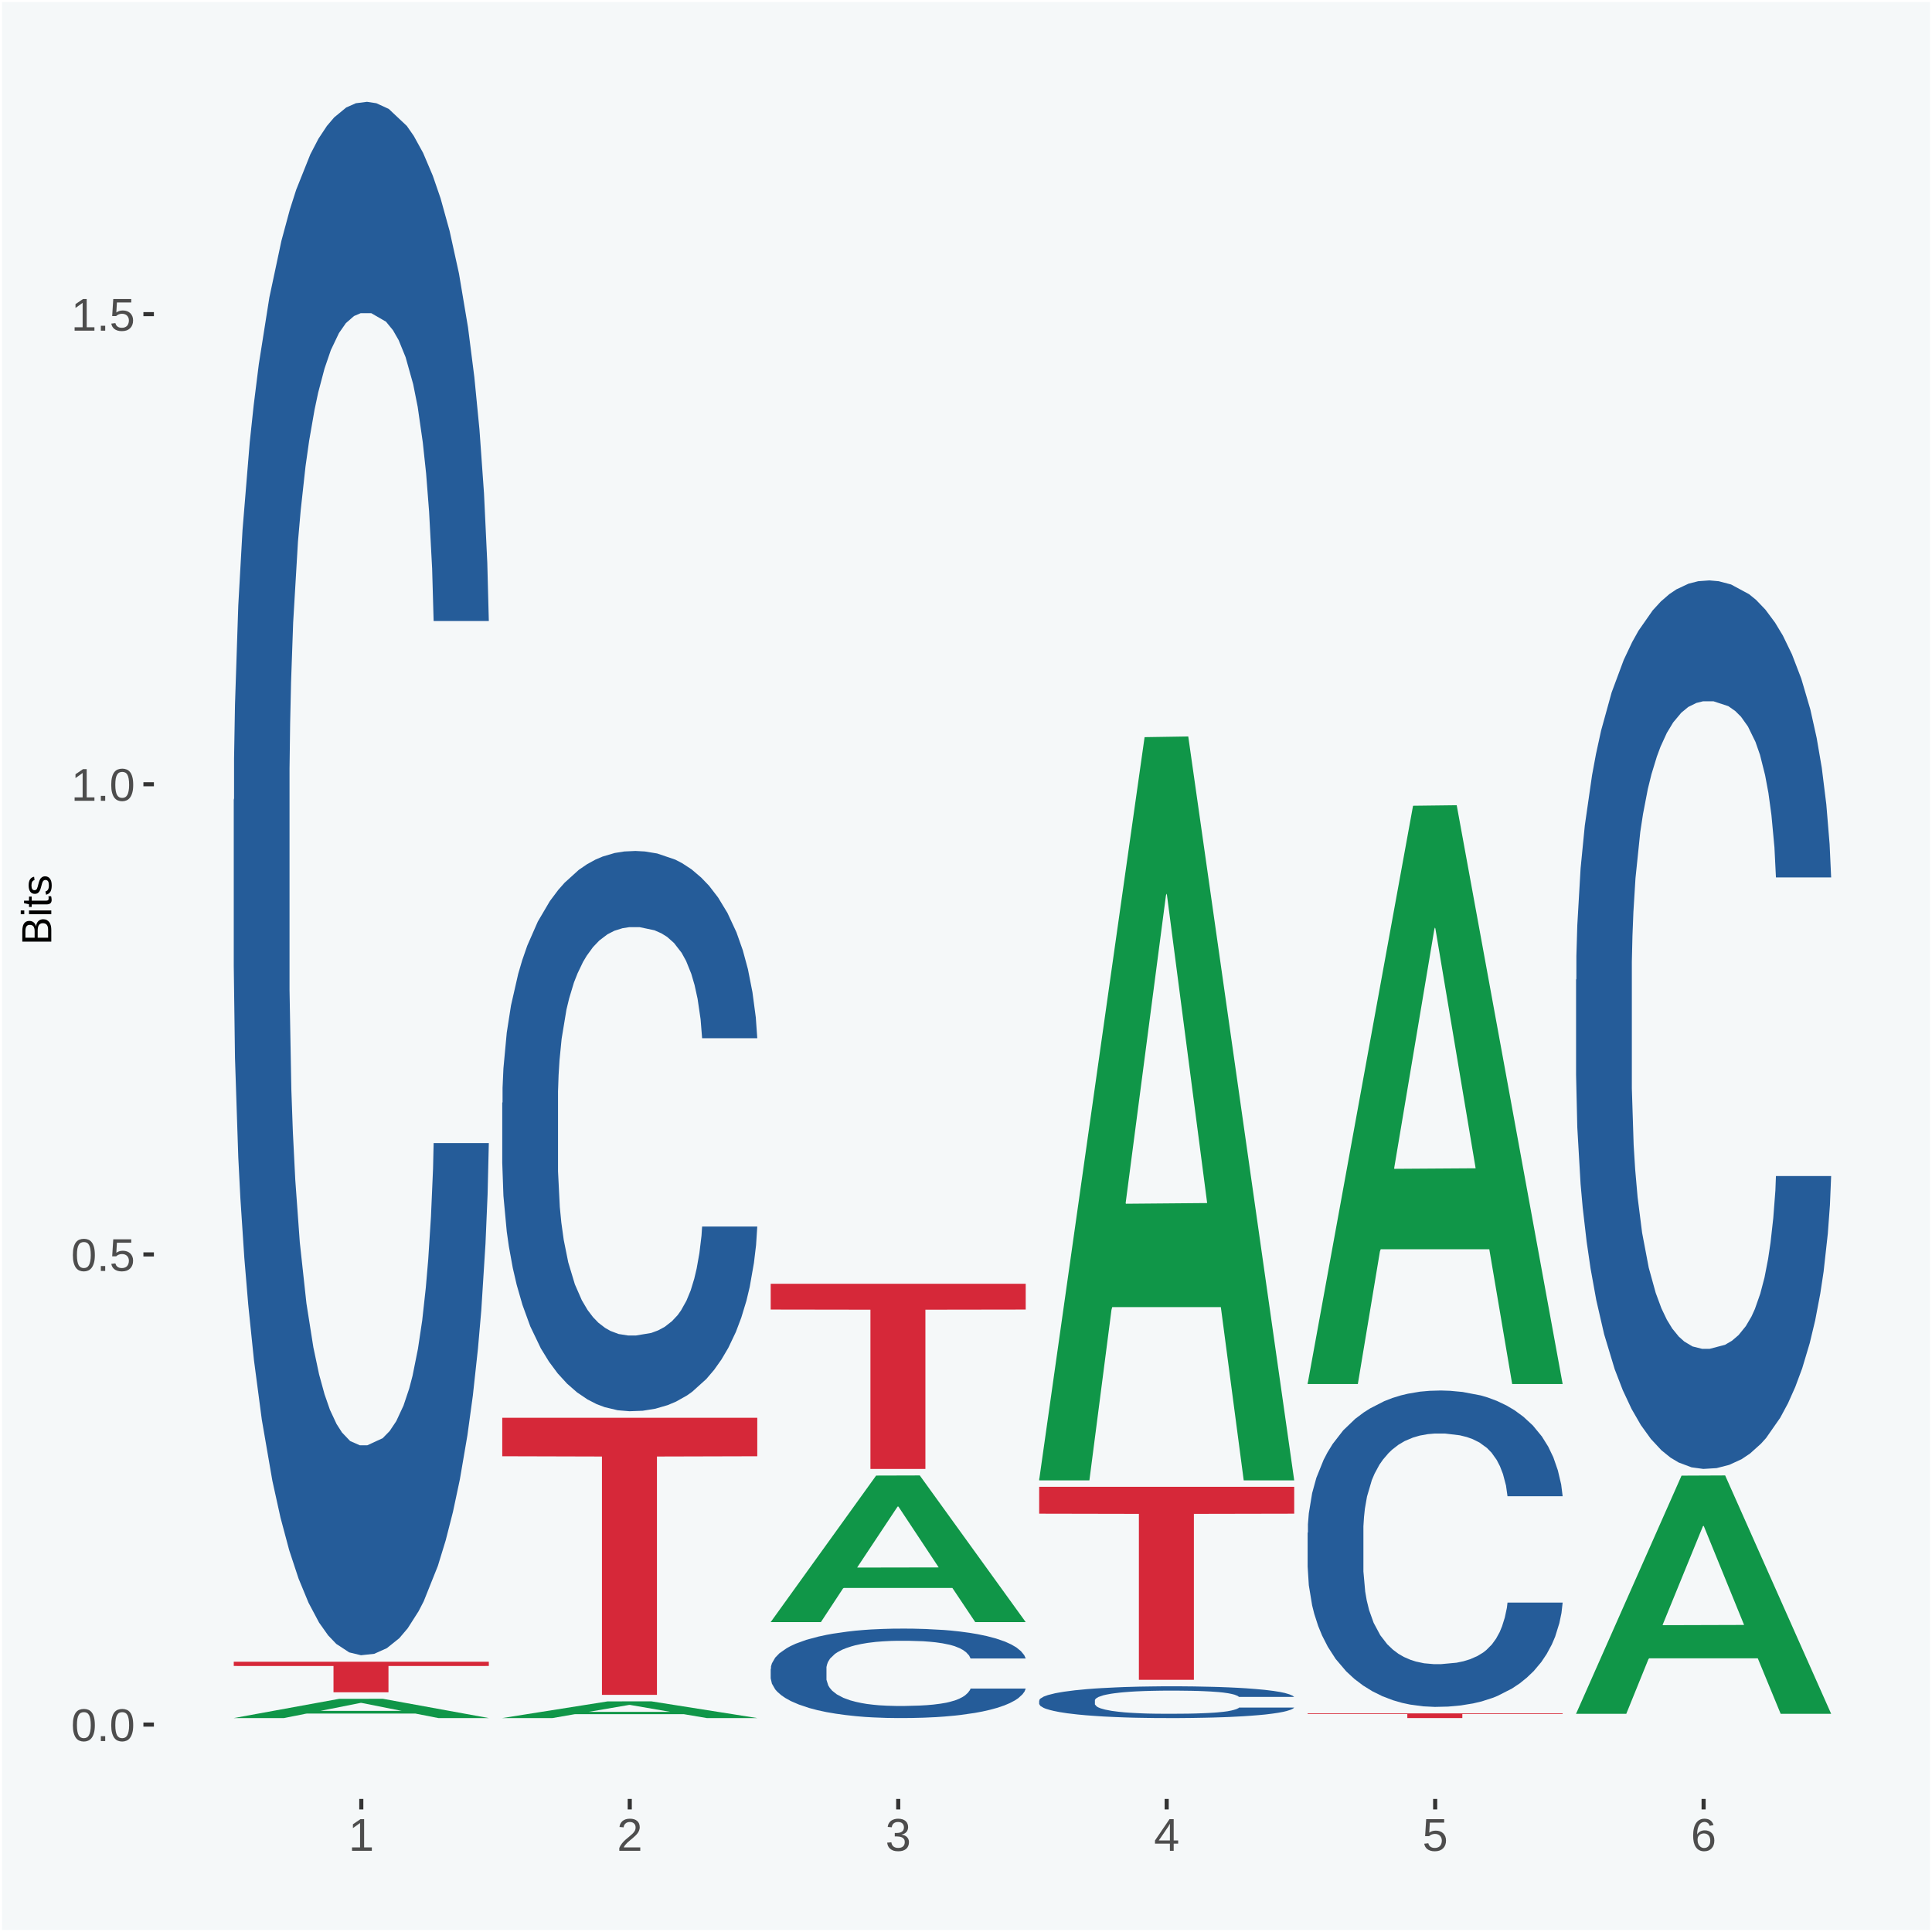 <?xml version="1.0" encoding="UTF-8"?>
<svg xmlns="http://www.w3.org/2000/svg" xmlns:xlink="http://www.w3.org/1999/xlink" width="504pt" height="504pt" viewBox="0 0 504 504" version="1.1">
<defs>
<g>
<symbol overflow="visible" id="glyph0-0">
<path style="stroke:none;" d="M 0.406 0 L 0.406 -8 L 3.594 -8 L 3.594 0 Z M 0.797 -0.406 L 3.188 -0.406 L 3.188 -7.594 L 0.797 -7.594 Z M 0.797 -0.406 "/>
</symbol>
<symbol overflow="visible" id="glyph0-1">
<path style="stroke:none;" d="M 6.203 -4.125 C 6.203 -3.332 6.125 -2.664 5.969 -2.125 C 5.82 -1.582 5.617 -1.145 5.359 -0.812 C 5.098 -0.477 4.789 -0.238 4.438 -0.094 C 4.094 0.051 3.723 0.125 3.328 0.125 C 2.922 0.125 2.539 0.051 2.188 -0.094 C 1.844 -0.238 1.539 -0.477 1.281 -0.812 C 1.031 -1.145 0.832 -1.582 0.688 -2.125 C 0.539 -2.664 0.469 -3.332 0.469 -4.125 C 0.469 -4.957 0.539 -5.645 0.688 -6.188 C 0.832 -6.738 1.035 -7.176 1.297 -7.5 C 1.555 -7.82 1.859 -8.047 2.203 -8.172 C 2.555 -8.305 2.941 -8.375 3.359 -8.375 C 3.754 -8.375 4.125 -8.305 4.469 -8.172 C 4.812 -8.047 5.113 -7.82 5.375 -7.5 C 5.633 -7.176 5.836 -6.738 5.984 -6.188 C 6.129 -5.645 6.203 -4.957 6.203 -4.125 Z M 5.141 -4.125 C 5.141 -4.781 5.098 -5.328 5.016 -5.766 C 4.941 -6.203 4.828 -6.551 4.672 -6.812 C 4.516 -7.07 4.328 -7.254 4.109 -7.359 C 3.891 -7.473 3.641 -7.531 3.359 -7.531 C 3.055 -7.531 2.789 -7.473 2.562 -7.359 C 2.344 -7.254 2.156 -7.07 2 -6.812 C 1.844 -6.551 1.723 -6.203 1.641 -5.766 C 1.566 -5.328 1.531 -4.781 1.531 -4.125 C 1.531 -3.5 1.57 -2.969 1.656 -2.531 C 1.738 -2.094 1.852 -1.742 2 -1.484 C 2.156 -1.223 2.344 -1.035 2.562 -0.922 C 2.789 -0.805 3.047 -0.75 3.328 -0.75 C 3.609 -0.75 3.859 -0.805 4.078 -0.922 C 4.305 -1.035 4.492 -1.223 4.641 -1.484 C 4.797 -1.742 4.914 -2.094 5 -2.531 C 5.094 -2.969 5.141 -3.5 5.141 -4.125 Z M 5.141 -4.125 "/>
</symbol>
<symbol overflow="visible" id="glyph0-2">
<path style="stroke:none;" d="M 1.094 0 L 1.094 -1.281 L 2.234 -1.281 L 2.234 0 Z M 1.094 0 "/>
</symbol>
<symbol overflow="visible" id="glyph0-3">
<path style="stroke:none;" d="M 6.172 -2.688 C 6.172 -2.27 6.109 -1.891 5.984 -1.547 C 5.859 -1.203 5.672 -0.906 5.422 -0.656 C 5.18 -0.414 4.879 -0.223 4.516 -0.078 C 4.148 0.055 3.723 0.125 3.234 0.125 C 2.805 0.125 2.43 0.07 2.109 -0.031 C 1.785 -0.133 1.508 -0.273 1.281 -0.453 C 1.062 -0.629 0.883 -0.836 0.75 -1.078 C 0.625 -1.316 0.535 -1.57 0.484 -1.844 L 1.547 -1.969 C 1.586 -1.812 1.645 -1.66 1.719 -1.516 C 1.801 -1.367 1.91 -1.238 2.047 -1.125 C 2.18 -1.008 2.348 -0.914 2.547 -0.844 C 2.742 -0.781 2.984 -0.75 3.266 -0.75 C 3.535 -0.75 3.781 -0.789 4 -0.875 C 4.227 -0.957 4.422 -1.078 4.578 -1.234 C 4.734 -1.398 4.852 -1.602 4.938 -1.844 C 5.031 -2.082 5.078 -2.359 5.078 -2.672 C 5.078 -2.922 5.035 -3.148 4.953 -3.359 C 4.867 -3.578 4.75 -3.766 4.594 -3.922 C 4.445 -4.078 4.258 -4.195 4.031 -4.281 C 3.812 -4.363 3.562 -4.406 3.281 -4.406 C 3.113 -4.406 2.953 -4.391 2.797 -4.359 C 2.648 -4.328 2.516 -4.285 2.391 -4.234 C 2.266 -4.18 2.148 -4.117 2.047 -4.047 C 1.941 -3.973 1.844 -3.895 1.75 -3.812 L 0.719 -3.812 L 1 -8.25 L 5.688 -8.25 L 5.688 -7.359 L 1.953 -7.359 L 1.797 -4.734 C 1.984 -4.879 2.219 -5.004 2.5 -5.109 C 2.781 -5.211 3.113 -5.266 3.5 -5.266 C 3.914 -5.266 4.285 -5.203 4.609 -5.078 C 4.941 -4.953 5.223 -4.773 5.453 -4.547 C 5.68 -4.316 5.859 -4.047 5.984 -3.734 C 6.109 -3.422 6.172 -3.07 6.172 -2.688 Z M 6.172 -2.688 "/>
</symbol>
<symbol overflow="visible" id="glyph0-4">
<path style="stroke:none;" d="M 0.922 0 L 0.922 -0.891 L 3.016 -0.891 L 3.016 -7.25 L 1.156 -5.922 L 1.156 -6.922 L 3.109 -8.25 L 4.078 -8.25 L 4.078 -0.891 L 6.094 -0.891 L 6.094 0 Z M 0.922 0 "/>
</symbol>
<symbol overflow="visible" id="glyph0-5">
<path style="stroke:none;" d="M 0.609 0 L 0.609 -0.75 C 0.805 -1.207 1.047 -1.609 1.328 -1.953 C 1.617 -2.305 1.922 -2.625 2.234 -2.906 C 2.555 -3.188 2.867 -3.445 3.172 -3.688 C 3.484 -3.938 3.766 -4.18 4.016 -4.422 C 4.266 -4.66 4.469 -4.91 4.625 -5.172 C 4.781 -5.441 4.859 -5.742 4.859 -6.078 C 4.859 -6.316 4.82 -6.523 4.75 -6.703 C 4.676 -6.879 4.57 -7.023 4.438 -7.141 C 4.312 -7.266 4.156 -7.359 3.969 -7.422 C 3.781 -7.484 3.578 -7.516 3.359 -7.516 C 3.141 -7.516 2.938 -7.484 2.75 -7.422 C 2.57 -7.367 2.41 -7.281 2.266 -7.156 C 2.117 -7.039 2 -6.895 1.906 -6.719 C 1.812 -6.551 1.754 -6.352 1.734 -6.125 L 0.656 -6.219 C 0.688 -6.508 0.766 -6.785 0.891 -7.047 C 1.023 -7.316 1.203 -7.551 1.422 -7.75 C 1.648 -7.945 1.922 -8.098 2.234 -8.203 C 2.555 -8.316 2.93 -8.375 3.359 -8.375 C 3.766 -8.375 4.125 -8.328 4.438 -8.234 C 4.758 -8.141 5.031 -7.992 5.25 -7.797 C 5.477 -7.609 5.648 -7.375 5.766 -7.094 C 5.879 -6.812 5.938 -6.488 5.938 -6.125 C 5.938 -5.844 5.883 -5.578 5.781 -5.328 C 5.688 -5.078 5.555 -4.836 5.391 -4.609 C 5.223 -4.379 5.031 -4.16 4.812 -3.953 C 4.594 -3.742 4.363 -3.535 4.125 -3.328 C 3.895 -3.129 3.656 -2.93 3.406 -2.734 C 3.164 -2.535 2.938 -2.336 2.719 -2.141 C 2.508 -1.941 2.32 -1.738 2.156 -1.531 C 1.988 -1.332 1.859 -1.117 1.766 -0.891 L 6.078 -0.891 L 6.078 0 Z M 0.609 0 "/>
</symbol>
<symbol overflow="visible" id="glyph0-6">
<path style="stroke:none;" d="M 6.141 -2.281 C 6.141 -1.906 6.078 -1.566 5.953 -1.266 C 5.836 -0.973 5.66 -0.723 5.422 -0.516 C 5.18 -0.305 4.883 -0.145 4.531 -0.031 C 4.188 0.07 3.789 0.125 3.344 0.125 C 2.832 0.125 2.398 0.062 2.047 -0.062 C 1.703 -0.195 1.414 -0.367 1.188 -0.578 C 0.957 -0.785 0.785 -1.02 0.672 -1.281 C 0.566 -1.551 0.492 -1.832 0.453 -2.125 L 1.547 -2.219 C 1.578 -2 1.633 -1.801 1.719 -1.625 C 1.801 -1.445 1.914 -1.289 2.062 -1.156 C 2.207 -1.031 2.383 -0.93 2.594 -0.859 C 2.801 -0.785 3.051 -0.75 3.344 -0.75 C 3.875 -0.75 4.289 -0.879 4.594 -1.141 C 4.895 -1.41 5.047 -1.801 5.047 -2.312 C 5.047 -2.613 4.977 -2.859 4.844 -3.047 C 4.707 -3.234 4.539 -3.379 4.344 -3.484 C 4.145 -3.586 3.926 -3.656 3.688 -3.688 C 3.445 -3.727 3.227 -3.75 3.031 -3.75 L 2.438 -3.75 L 2.438 -4.656 L 3.016 -4.656 C 3.211 -4.656 3.414 -4.676 3.625 -4.719 C 3.844 -4.758 4.039 -4.832 4.219 -4.938 C 4.395 -5.051 4.539 -5.195 4.656 -5.375 C 4.77 -5.562 4.828 -5.797 4.828 -6.078 C 4.828 -6.523 4.695 -6.875 4.438 -7.125 C 4.188 -7.383 3.801 -7.516 3.281 -7.516 C 2.82 -7.516 2.445 -7.395 2.156 -7.156 C 1.875 -6.914 1.707 -6.578 1.656 -6.141 L 0.594 -6.234 C 0.633 -6.598 0.734 -6.91 0.891 -7.172 C 1.047 -7.441 1.242 -7.664 1.484 -7.844 C 1.734 -8.02 2.008 -8.148 2.312 -8.234 C 2.625 -8.328 2.953 -8.375 3.297 -8.375 C 3.754 -8.375 4.148 -8.316 4.484 -8.203 C 4.816 -8.086 5.086 -7.93 5.297 -7.734 C 5.516 -7.535 5.672 -7.301 5.766 -7.031 C 5.867 -6.77 5.922 -6.488 5.922 -6.188 C 5.922 -5.945 5.883 -5.723 5.812 -5.516 C 5.75 -5.305 5.645 -5.113 5.5 -4.938 C 5.363 -4.77 5.188 -4.625 4.969 -4.5 C 4.75 -4.383 4.488 -4.297 4.188 -4.234 L 4.188 -4.219 C 4.52 -4.176 4.805 -4.098 5.047 -3.984 C 5.297 -3.867 5.5 -3.723 5.656 -3.547 C 5.82 -3.379 5.941 -3.188 6.016 -2.969 C 6.098 -2.75 6.141 -2.52 6.141 -2.281 Z M 6.141 -2.281 "/>
</symbol>
<symbol overflow="visible" id="glyph0-7">
<path style="stroke:none;" d="M 5.156 -1.875 L 5.156 0 L 4.172 0 L 4.172 -1.875 L 0.281 -1.875 L 0.281 -2.688 L 4.062 -8.25 L 5.156 -8.25 L 5.156 -2.703 L 6.328 -2.703 L 6.328 -1.875 Z M 4.172 -7.062 C 4.16 -7.039 4.141 -7.004 4.109 -6.953 C 4.078 -6.898 4.039 -6.836 4 -6.766 C 3.957 -6.691 3.914 -6.617 3.875 -6.547 C 3.844 -6.473 3.812 -6.414 3.781 -6.375 L 1.656 -3.25 C 1.633 -3.219 1.602 -3.176 1.562 -3.125 C 1.531 -3.07 1.492 -3.02 1.453 -2.969 C 1.422 -2.914 1.383 -2.863 1.344 -2.812 C 1.301 -2.77 1.27 -2.734 1.25 -2.703 L 4.172 -2.703 Z M 4.172 -7.062 "/>
</symbol>
<symbol overflow="visible" id="glyph0-8">
<path style="stroke:none;" d="M 6.141 -2.703 C 6.141 -2.285 6.082 -1.906 5.969 -1.562 C 5.852 -1.219 5.68 -0.922 5.453 -0.672 C 5.234 -0.422 4.957 -0.223 4.625 -0.078 C 4.289 0.055 3.91 0.125 3.484 0.125 C 3.004 0.125 2.582 0.031 2.219 -0.156 C 1.863 -0.344 1.566 -0.609 1.328 -0.953 C 1.086 -1.297 0.906 -1.719 0.781 -2.219 C 0.664 -2.727 0.609 -3.301 0.609 -3.938 C 0.609 -4.676 0.676 -5.32 0.812 -5.875 C 0.945 -6.426 1.141 -6.883 1.391 -7.25 C 1.648 -7.625 1.961 -7.906 2.328 -8.094 C 2.691 -8.281 3.102 -8.375 3.562 -8.375 C 3.844 -8.375 4.102 -8.344 4.344 -8.281 C 4.594 -8.227 4.816 -8.133 5.016 -8 C 5.223 -7.875 5.398 -7.703 5.547 -7.484 C 5.703 -7.273 5.828 -7.016 5.922 -6.703 L 4.906 -6.516 C 4.801 -6.867 4.629 -7.125 4.391 -7.281 C 4.148 -7.445 3.867 -7.531 3.547 -7.531 C 3.266 -7.531 3.004 -7.457 2.766 -7.312 C 2.535 -7.176 2.336 -6.973 2.172 -6.703 C 2.004 -6.43 1.875 -6.086 1.781 -5.672 C 1.695 -5.266 1.656 -4.789 1.656 -4.25 C 1.852 -4.602 2.125 -4.875 2.469 -5.062 C 2.812 -5.25 3.207 -5.344 3.656 -5.344 C 4.031 -5.344 4.367 -5.281 4.672 -5.156 C 4.984 -5.031 5.25 -4.852 5.469 -4.625 C 5.688 -4.406 5.852 -4.129 5.969 -3.797 C 6.082 -3.473 6.141 -3.109 6.141 -2.703 Z M 5.078 -2.656 C 5.078 -2.938 5.039 -3.191 4.969 -3.422 C 4.895 -3.66 4.785 -3.859 4.641 -4.016 C 4.504 -4.18 4.332 -4.305 4.125 -4.391 C 3.926 -4.484 3.688 -4.531 3.406 -4.531 C 3.219 -4.531 3.023 -4.5 2.828 -4.438 C 2.629 -4.383 2.453 -4.289 2.297 -4.156 C 2.141 -4.031 2.008 -3.863 1.906 -3.656 C 1.812 -3.457 1.766 -3.207 1.766 -2.906 C 1.766 -2.602 1.801 -2.316 1.875 -2.047 C 1.957 -1.785 2.07 -1.555 2.219 -1.359 C 2.363 -1.172 2.539 -1.02 2.75 -0.906 C 2.957 -0.789 3.191 -0.734 3.453 -0.734 C 3.703 -0.734 3.926 -0.773 4.125 -0.859 C 4.332 -0.953 4.504 -1.082 4.641 -1.25 C 4.785 -1.414 4.895 -1.613 4.969 -1.844 C 5.039 -2.082 5.078 -2.352 5.078 -2.656 Z M 5.078 -2.656 "/>
</symbol>
<symbol overflow="visible" id="glyph1-0">
<path style="stroke:none;" d="M 0 -0.359 L -7.328 -0.359 L -7.328 -3.281 L 0 -3.281 Z M -0.359 -0.734 L -0.359 -2.922 L -6.969 -2.922 L -6.969 -0.734 Z M -0.359 -0.734 "/>
</symbol>
<symbol overflow="visible" id="glyph1-1">
<path style="stroke:none;" d="M -2.125 -6.75 C -1.75 -6.75 -1.426 -6.676 -1.156 -6.531 C -0.883 -6.383 -0.66 -6.18 -0.484 -5.922 C -0.316 -5.672 -0.191 -5.375 -0.109 -5.031 C -0.035 -4.695 0 -4.344 0 -3.969 L 0 -0.906 L -7.562 -0.906 L -7.562 -3.656 C -7.562 -4.07 -7.523 -4.441 -7.453 -4.766 C -7.391 -5.098 -7.281 -5.379 -7.125 -5.609 C -6.977 -5.836 -6.789 -6.008 -6.562 -6.125 C -6.332 -6.25 -6.055 -6.312 -5.734 -6.312 C -5.523 -6.312 -5.328 -6.281 -5.141 -6.219 C -4.953 -6.164 -4.781 -6.078 -4.625 -5.953 C -4.477 -5.836 -4.348 -5.688 -4.234 -5.5 C -4.129 -5.32 -4.047 -5.113 -3.984 -4.875 C -3.953 -5.176 -3.883 -5.441 -3.781 -5.672 C -3.676 -5.91 -3.539 -6.109 -3.375 -6.266 C -3.219 -6.43 -3.031 -6.551 -2.812 -6.625 C -2.602 -6.707 -2.375 -6.75 -2.125 -6.75 Z M -5.609 -5.281 C -6.016 -5.281 -6.305 -5.141 -6.484 -4.859 C -6.66 -4.586 -6.75 -4.188 -6.75 -3.656 L -6.75 -1.922 L -4.344 -1.922 L -4.344 -3.656 C -4.344 -3.957 -4.375 -4.211 -4.438 -4.422 C -4.5 -4.629 -4.582 -4.797 -4.688 -4.922 C -4.801 -5.047 -4.93 -5.133 -5.078 -5.188 C -5.234 -5.25 -5.41 -5.281 -5.609 -5.281 Z M -2.219 -5.719 C -2.457 -5.719 -2.66 -5.672 -2.828 -5.578 C -2.992 -5.492 -3.129 -5.367 -3.234 -5.203 C -3.348 -5.047 -3.426 -4.848 -3.469 -4.609 C -3.52 -4.379 -3.547 -4.125 -3.547 -3.844 L -3.547 -1.922 L -0.828 -1.922 L -0.828 -3.922 C -0.828 -4.18 -0.848 -4.422 -0.891 -4.641 C -0.93 -4.859 -1.004 -5.047 -1.109 -5.203 C -1.211 -5.367 -1.352 -5.492 -1.531 -5.578 C -1.719 -5.672 -1.945 -5.719 -2.219 -5.719 Z M -2.219 -5.719 "/>
</symbol>
<symbol overflow="visible" id="glyph1-2">
<path style="stroke:none;" d="M -7.047 -0.734 L -7.969 -0.734 L -7.969 -1.703 L -7.047 -1.703 Z M 0 -0.734 L -5.812 -0.734 L -5.812 -1.703 L 0 -1.703 Z M 0 -0.734 "/>
</symbol>
<symbol overflow="visible" id="glyph1-3">
<path style="stroke:none;" d="M -0.047 -2.969 C -0.004 -2.82 0.023 -2.672 0.047 -2.516 C 0.078 -2.367 0.094 -2.195 0.094 -2 C 0.094 -1.227 -0.348 -0.844 -1.234 -0.844 L -5.109 -0.844 L -5.109 -0.172 L -5.812 -0.172 L -5.812 -0.875 L -7.109 -1.156 L -7.109 -1.812 L -5.812 -1.812 L -5.812 -2.875 L -5.109 -2.875 L -5.109 -1.812 L -1.438 -1.812 C -1.156 -1.812 -0.957 -1.852 -0.844 -1.938 C -0.738 -2.031 -0.688 -2.191 -0.688 -2.422 C -0.688 -2.516 -0.691 -2.602 -0.703 -2.688 C -0.711 -2.77 -0.727 -2.863 -0.75 -2.969 Z M -0.047 -2.969 "/>
</symbol>
<symbol overflow="visible" id="glyph1-4">
<path style="stroke:none;" d="M -1.609 -5.109 C -1.336 -5.109 -1.094 -5.051 -0.875 -4.938 C -0.664 -4.832 -0.488 -4.68 -0.344 -4.484 C -0.195 -4.285 -0.082 -4.039 0 -3.75 C 0.07 -3.457 0.109 -3.125 0.109 -2.75 C 0.109 -2.406 0.082 -2.098 0.031 -1.828 C -0.02 -1.555 -0.102 -1.316 -0.219 -1.109 C -0.332 -0.91 -0.484 -0.742 -0.672 -0.609 C -0.859 -0.473 -1.086 -0.375 -1.359 -0.312 L -1.531 -1.156 C -1.219 -1.238 -0.988 -1.41 -0.844 -1.672 C -0.695 -1.93 -0.625 -2.289 -0.625 -2.75 C -0.625 -2.957 -0.641 -3.145 -0.672 -3.312 C -0.703 -3.488 -0.75 -3.641 -0.812 -3.766 C -0.883 -3.891 -0.977 -3.984 -1.094 -4.047 C -1.207 -4.117 -1.352 -4.156 -1.531 -4.156 C -1.707 -4.156 -1.848 -4.113 -1.953 -4.031 C -2.066 -3.957 -2.16 -3.844 -2.234 -3.688 C -2.316 -3.539 -2.383 -3.363 -2.438 -3.156 C -2.5 -2.945 -2.562 -2.719 -2.625 -2.469 C -2.688 -2.238 -2.754 -2.008 -2.828 -1.781 C -2.898 -1.551 -3 -1.344 -3.125 -1.156 C -3.25 -0.969 -3.398 -0.816 -3.578 -0.703 C -3.766 -0.586 -4 -0.531 -4.281 -0.531 C -4.812 -0.531 -5.211 -0.719 -5.484 -1.094 C -5.766 -1.477 -5.906 -2.031 -5.906 -2.75 C -5.906 -3.395 -5.789 -3.906 -5.562 -4.281 C -5.332 -4.656 -4.973 -4.895 -4.484 -5 L -4.375 -4.125 C -4.52 -4.094 -4.645 -4.035 -4.75 -3.953 C -4.852 -3.867 -4.938 -3.766 -5 -3.641 C -5.062 -3.516 -5.102 -3.375 -5.125 -3.219 C -5.156 -3.07 -5.172 -2.914 -5.172 -2.75 C -5.172 -2.312 -5.102 -1.988 -4.969 -1.781 C -4.844 -1.582 -4.645 -1.484 -4.375 -1.484 C -4.219 -1.484 -4.086 -1.52 -3.984 -1.594 C -3.879 -1.664 -3.789 -1.77 -3.719 -1.906 C -3.656 -2.051 -3.598 -2.219 -3.547 -2.406 C -3.492 -2.602 -3.438 -2.816 -3.375 -3.047 C -3.332 -3.203 -3.289 -3.359 -3.25 -3.516 C -3.207 -3.68 -3.156 -3.836 -3.094 -3.984 C -3.031 -4.141 -2.957 -4.285 -2.875 -4.422 C -2.789 -4.555 -2.688 -4.672 -2.562 -4.766 C -2.445 -4.867 -2.312 -4.953 -2.156 -5.016 C -2 -5.078 -1.816 -5.109 -1.609 -5.109 Z M -1.609 -5.109 "/>
</symbol>
</g>
<clipPath id="clip1">
  <path d="M 40.148 5.48 L 498.52 5.48 L 498.52 469.281 L 40.148 469.281 Z M 40.148 5.48 "/>
</clipPath>
</defs>
<g id="surface1">
<rect x="0" y="0" width="504" height="504" style="fill:rgb(96.078%,97.255%,97.647%);fill-opacity:1;stroke:none;"/>
<path style="fill:none;stroke-width:1.07;stroke-linecap:round;stroke-linejoin:round;stroke:rgb(100%,100%,100%);stroke-opacity:1;stroke-miterlimit:10;" d="M 0 0 L 504 0 L 504 504 L 0 504 Z M 0 0 " transform="matrix(1,0,0,-1,0,504)"/>
<g clip-path="url(#clip1)" clip-rule="nonzero">
<path style=" stroke:none;fill-rule:nonzero;fill:rgb(96.078%,97.255%,97.647%);fill-opacity:1;" d="M 40.148 469.281 L 498.52 469.281 L 498.52 5.48 L 40.148 5.48 Z M 40.148 469.281 "/>
</g>
<path style=" stroke:none;fill-rule:nonzero;fill:rgb(6.274%,58.824%,28.235%);fill-opacity:1;" d="M 60.98 448.18 L 61.051 448.18 L 88.488 443.172 L 99.871 443.16 L 127.52 448.191 L 114.352 448.191 L 108.379 447.02 L 80.051 447.02 L 79.852 447.039 L 74.078 448.191 L 60.98 448.191 L 60.98 448.18 L 83.621 446.32 L 104.809 446.32 L 94.32 444.238 L 94.18 444.23 L 94.039 444.238 L 83.551 446.32 L 83.621 446.32 Z M 60.98 448.18 "/>
<path style=" stroke:none;fill-rule:nonzero;fill:rgb(14.51%,36.078%,60.001%);fill-opacity:1;" d="M 60.98 208.641 L 61.059 208.27 L 61.059 197.91 L 61.301 183.852 L 62.16 157.941 L 63.262 138.328 L 65.148 115.379 L 66.172 105.762 L 67.512 95.031 L 70.262 77.629 L 73.41 62.828 L 75.609 54.691 L 77.262 49.512 L 80.961 40.25 L 83.078 36.18 L 85.281 32.852 L 87.172 30.629 L 90.32 28.039 L 92.828 26.93 L 95.738 26.559 L 98.18 26.93 L 101.41 28.41 L 106.129 32.852 L 107.93 35.441 L 110.371 39.879 L 112.891 45.809 L 114.93 51.73 L 117.289 60.238 L 119.73 71.34 L 122.09 85.398 L 123.738 98.359 L 125.078 112.051 L 126.262 128.699 L 127.121 146.84 L 127.52 162.012 L 113.121 162.012 L 112.73 148.32 L 111.941 133.52 L 111.16 123.52 L 110.289 115.379 L 108.961 106.129 L 107.781 100.211 L 105.809 93.18 L 104 88.738 L 102.512 86.141 L 100.699 83.922 L 96.852 81.699 L 94.09 81.699 L 92.359 82.441 L 90.238 84.289 L 88.43 86.879 L 86.309 91.328 L 84.66 96.141 L 83 102.43 L 82.059 106.871 L 80.641 115.012 L 79.699 121.672 L 78.441 133.148 L 77.73 141.289 L 76.48 162.379 L 75.93 177.93 L 75.691 188.66 L 75.531 200.5 L 75.531 258.23 L 76 284.141 L 76.398 295.238 L 77.031 307.82 L 78.211 324.109 L 79.941 340.02 L 81.75 351.488 L 83.238 358.531 L 84.66 363.711 L 86.07 367.781 L 87.801 371.48 L 89.219 373.699 L 91.34 375.922 L 93.859 377.031 L 95.82 377.031 L 99.828 375.18 L 101.641 373.328 L 103.371 370.738 L 105.262 366.672 L 106.75 362.23 L 107.621 358.898 L 109.031 351.859 L 110.141 344.461 L 111.078 335.949 L 111.711 328.551 L 112.422 317.449 L 112.969 304.859 L 113.121 298.199 L 127.52 298.199 L 127.199 311.531 L 126.648 324.48 L 125.551 341.871 L 124.68 351.859 L 123.352 364.078 L 121.93 374.441 L 119.969 385.91 L 118.16 394.422 L 116.27 401.828 L 114.23 408.488 L 110.531 417.738 L 109.191 420.328 L 106.359 424.77 L 104.16 427.359 L 100.93 429.949 L 97.629 431.43 L 94.172 431.801 L 91.102 431.059 L 87.719 428.84 L 85.602 426.621 L 83.238 423.289 L 80.488 418.109 L 77.891 411.82 L 75.449 404.422 L 73.172 395.898 L 71.051 386.281 L 68.301 370.371 L 66.25 354.828 L 64.762 340.391 L 63.738 328.18 L 62.711 312.641 L 62.16 301.898 L 61.301 276 L 60.98 251.941 Z M 60.98 208.641 "/>
<path style=" stroke:none;fill-rule:nonzero;fill:rgb(83.922%,15.686%,22.353%);fill-opacity:1;" d="M 60.98 433.5 L 127.52 433.5 L 127.52 434.602 L 101.34 434.609 L 101.34 441.469 L 87 441.469 L 87 434.609 L 60.98 434.602 Z M 60.98 433.5 "/>
<path style=" stroke:none;fill-rule:nonzero;fill:rgb(6.274%,58.824%,28.235%);fill-opacity:1;" d="M 131.02 448.191 L 131.09 448.18 L 158.52 443.84 L 169.91 443.828 L 197.551 448.191 L 184.379 448.191 L 178.41 447.18 L 150.09 447.18 L 149.879 447.191 L 144.121 448.191 L 131.02 448.191 L 153.648 446.57 L 174.852 446.57 L 164.352 444.762 L 164.219 444.762 L 164.078 444.77 L 153.578 446.57 L 153.648 446.57 Z M 131.02 448.191 "/>
<path style=" stroke:none;fill-rule:nonzero;fill:rgb(14.51%,36.078%,60.001%);fill-opacity:1;" d="M 131.02 287.66 L 131.102 287.531 L 131.102 283.789 L 131.328 278.719 L 132.199 269.371 L 133.301 262.301 L 135.191 254.02 L 136.211 250.551 L 137.551 246.68 L 140.301 240.41 L 143.441 235.07 L 145.648 232.129 L 147.301 230.262 L 150.988 226.922 L 153.121 225.461 L 155.32 224.25 L 157.211 223.449 L 160.352 222.52 L 162.871 222.121 L 165.781 221.988 L 168.219 222.121 L 171.441 222.648 L 176.16 224.25 L 177.969 225.191 L 180.41 226.789 L 182.922 228.93 L 184.969 231.059 L 187.328 234.129 L 189.762 238.141 L 192.121 243.211 L 193.77 247.879 L 195.109 252.82 L 196.289 258.828 L 197.16 265.371 L 197.551 270.84 L 183.16 270.84 L 182.762 265.898 L 181.98 260.559 L 181.191 256.961 L 180.328 254.02 L 178.988 250.691 L 177.809 248.551 L 175.84 246.012 L 174.039 244.41 L 172.539 243.48 L 170.73 242.68 L 166.879 241.871 L 164.129 241.871 L 162.398 242.141 L 160.27 242.809 L 158.461 243.738 L 156.34 245.352 L 154.691 247.078 L 153.039 249.352 L 152.09 250.949 L 150.68 253.891 L 149.73 256.289 L 148.48 260.43 L 147.77 263.371 L 146.512 270.98 L 145.961 276.578 L 145.719 280.449 L 145.57 284.719 L 145.57 305.551 L 146.039 314.891 L 146.43 318.898 L 147.059 323.441 L 148.238 329.309 L 149.969 335.051 L 151.781 339.191 L 153.27 341.719 L 154.691 343.59 L 156.102 345.059 L 157.84 346.398 L 159.25 347.199 L 161.371 348 L 163.891 348.398 L 165.859 348.398 L 169.871 347.73 L 171.68 347.059 L 173.41 346.129 L 175.289 344.66 L 176.789 343.059 L 177.648 341.859 L 179.07 339.32 L 180.172 336.648 L 181.109 333.578 L 181.738 330.91 L 182.449 326.91 L 183 322.371 L 183.16 319.969 L 197.551 319.969 L 197.238 324.77 L 196.68 329.441 L 195.578 335.719 L 194.719 339.32 L 193.379 343.73 L 191.969 347.461 L 190 351.602 L 188.191 354.672 L 186.301 357.34 L 184.262 359.738 L 180.559 363.078 L 179.23 364.02 L 176.391 365.621 L 174.191 366.551 L 170.969 367.488 L 167.672 368.02 L 164.211 368.148 L 161.141 367.891 L 157.762 367.09 L 155.629 366.289 L 153.27 365.078 L 150.52 363.219 L 147.93 360.949 L 145.488 358.281 L 143.211 355.211 L 141.078 351.738 L 138.328 346 L 136.289 340.391 L 134.789 335.18 L 133.77 330.781 L 132.75 325.172 L 132.199 321.301 L 131.328 311.961 L 131.02 303.281 Z M 131.02 287.66 "/>
<path style=" stroke:none;fill-rule:nonzero;fill:rgb(83.922%,15.686%,22.353%);fill-opacity:1;" d="M 131.02 369.852 L 197.551 369.852 L 197.551 379.891 L 171.379 379.961 L 171.379 442.141 L 157.031 442.141 L 157.031 379.961 L 131.02 379.891 Z M 131.02 369.852 "/>
<path style=" stroke:none;fill-rule:nonzero;fill:rgb(6.274%,58.824%,28.235%);fill-opacity:1;" d="M 201.051 423.078 L 201.121 423.051 L 228.559 384.93 L 239.941 384.898 L 267.578 423.16 L 254.41 423.16 L 248.449 414.25 L 220.121 414.25 L 219.91 414.391 L 214.148 423.16 L 201.051 423.16 L 201.051 423.078 L 223.691 408.93 L 244.879 408.891 L 234.391 393.051 L 234.25 392.98 L 234.109 393.09 L 223.621 408.891 L 223.691 408.93 Z M 201.051 423.078 "/>
<path style=" stroke:none;fill-rule:nonzero;fill:rgb(14.51%,36.078%,60.001%);fill-opacity:1;" d="M 201.051 435.34 L 201.129 435.32 L 201.129 434.719 L 201.371 433.91 L 202.23 432.422 L 203.328 431.289 L 205.219 429.969 L 206.238 429.41 L 207.578 428.789 L 210.328 427.789 L 213.48 426.941 L 215.68 426.469 L 217.328 426.172 L 221.031 425.641 L 223.148 425.398 L 225.352 425.211 L 227.238 425.078 L 230.391 424.941 L 232.898 424.871 L 235.809 424.852 L 238.25 424.871 L 241.469 424.961 L 246.191 425.211 L 248 425.359 L 250.441 425.621 L 252.961 425.961 L 255 426.301 L 257.359 426.789 L 259.801 427.43 L 262.16 428.238 L 263.809 428.988 L 265.148 429.77 L 266.328 430.73 L 267.191 431.781 L 267.578 432.648 L 253.191 432.648 L 252.801 431.859 L 252.012 431.012 L 251.23 430.441 L 250.359 429.969 L 249.02 429.43 L 247.84 429.09 L 245.879 428.691 L 244.07 428.43 L 242.578 428.281 L 240.77 428.148 L 236.91 428.031 L 234.16 428.031 L 232.43 428.07 L 230.309 428.18 L 228.5 428.32 L 226.371 428.578 L 224.719 428.859 L 223.07 429.219 L 222.129 429.48 L 220.711 429.949 L 219.77 430.328 L 218.512 430.988 L 217.801 431.461 L 216.539 432.672 L 215.988 433.57 L 215.762 434.191 L 215.602 434.871 L 215.602 438.199 L 216.07 439.691 L 216.469 440.328 L 217.09 441.051 L 218.27 441.988 L 220 442.91 L 221.809 443.57 L 223.309 443.969 L 224.719 444.27 L 226.141 444.512 L 227.871 444.719 L 229.281 444.852 L 231.41 444.969 L 233.922 445.039 L 235.891 445.039 L 239.898 444.93 L 241.711 444.828 L 243.441 444.68 L 245.328 444.441 L 246.82 444.191 L 247.691 443.988 L 249.102 443.59 L 250.199 443.16 L 251.148 442.672 L 251.781 442.25 L 252.48 441.609 L 253.031 440.879 L 253.191 440.5 L 267.578 440.5 L 267.27 441.27 L 266.719 442.012 L 265.621 443.012 L 264.75 443.59 L 263.422 444.289 L 262 444.891 L 260.031 445.551 L 258.23 446.039 L 256.34 446.469 L 254.289 446.852 L 250.602 447.379 L 249.262 447.531 L 246.43 447.789 L 244.23 447.941 L 241 448.09 L 237.699 448.172 L 234.238 448.191 L 231.172 448.148 L 227.789 448.02 L 225.672 447.898 L 223.309 447.699 L 220.559 447.398 L 217.961 447.039 L 215.52 446.621 L 213.238 446.129 L 211.121 445.57 L 208.371 444.648 L 206.32 443.762 L 204.828 442.93 L 203.801 442.219 L 202.781 441.328 L 202.23 440.711 L 201.371 439.219 L 201.051 437.828 Z M 201.051 435.34 "/>
<path style=" stroke:none;fill-rule:nonzero;fill:rgb(83.922%,15.686%,22.353%);fill-opacity:1;" d="M 201.051 334.898 L 267.578 334.898 L 267.578 341.621 L 241.41 341.66 L 241.41 383.199 L 227.07 383.199 L 227.07 341.66 L 201.051 341.621 Z M 201.051 334.898 "/>
<path style=" stroke:none;fill-rule:nonzero;fill:rgb(6.274%,58.824%,28.235%);fill-opacity:1;" d="M 271.09 385.82 L 271.148 385.629 L 298.59 192.301 L 309.98 192.121 L 337.621 386.18 L 324.449 386.18 L 318.48 340.988 L 290.148 340.988 L 289.949 341.719 L 284.191 386.18 L 271.09 386.18 L 271.09 385.82 L 293.719 314.02 L 314.91 313.84 L 304.422 233.48 L 304.281 233.121 L 304.148 233.672 L 293.648 313.84 L 293.719 314.02 Z M 271.09 385.82 "/>
<path style=" stroke:none;fill-rule:nonzero;fill:rgb(14.51%,36.078%,60.001%);fill-opacity:1;" d="M 271.09 443.629 L 271.16 443.621 L 271.16 443.41 L 271.398 443.121 L 272.27 442.59 L 273.371 442.191 L 275.25 441.719 L 276.281 441.531 L 277.609 441.309 L 280.371 440.949 L 283.512 440.648 L 285.711 440.48 L 287.359 440.379 L 291.059 440.191 L 293.18 440.102 L 295.391 440.039 L 297.27 439.988 L 300.422 439.941 L 302.941 439.91 L 308.281 439.91 L 311.512 439.941 L 316.23 440.039 L 318.039 440.09 L 320.469 440.18 L 322.988 440.301 L 325.031 440.422 L 327.391 440.602 L 329.828 440.82 L 332.191 441.109 L 333.84 441.371 L 335.18 441.648 L 336.359 442 L 337.219 442.371 L 337.621 442.68 L 323.23 442.68 L 322.828 442.398 L 322.051 442.09 L 321.262 441.891 L 320.391 441.719 L 319.059 441.531 L 317.879 441.41 L 315.91 441.27 L 314.102 441.18 L 312.609 441.121 L 310.801 441.078 L 306.949 441.031 L 304.191 441.031 L 302.461 441.051 L 300.34 441.09 L 298.531 441.141 L 296.41 441.23 L 294.762 441.328 L 293.109 441.461 L 292.16 441.551 L 290.75 441.719 L 289.801 441.852 L 288.539 442.09 L 287.84 442.25 L 286.578 442.68 L 286.031 443 L 285.789 443.219 L 285.629 443.461 L 285.629 444.641 L 286.109 445.172 L 286.5 445.398 L 287.129 445.66 L 288.309 445.988 L 290.039 446.32 L 291.852 446.551 L 293.34 446.699 L 294.762 446.801 L 296.172 446.879 L 297.898 446.961 L 299.32 447.012 L 301.441 447.051 L 303.961 447.07 L 305.922 447.07 L 309.941 447.039 L 311.738 447 L 313.469 446.941 L 315.359 446.859 L 316.859 446.77 L 317.719 446.699 L 319.141 446.559 L 320.238 446.41 L 321.18 446.23 L 321.809 446.078 L 322.52 445.859 L 323.07 445.602 L 323.23 445.461 L 337.621 445.461 L 337.301 445.73 L 336.75 446 L 335.648 446.352 L 334.789 446.559 L 333.449 446.809 L 332.031 447.02 L 330.07 447.262 L 328.262 447.43 L 326.371 447.578 L 324.328 447.719 L 320.629 447.91 L 319.289 447.961 L 316.461 448.051 L 314.262 448.102 L 311.039 448.16 L 307.73 448.191 L 304.27 448.191 L 301.211 448.18 L 297.82 448.129 L 295.699 448.09 L 293.34 448.02 L 290.59 447.91 L 287.988 447.789 L 285.559 447.629 L 283.281 447.461 L 281.148 447.262 L 278.398 446.941 L 276.352 446.621 L 274.859 446.32 L 273.84 446.07 L 272.82 445.762 L 272.27 445.539 L 271.398 445.012 L 271.09 444.52 Z M 271.09 443.629 "/>
<path style=" stroke:none;fill-rule:nonzero;fill:rgb(83.922%,15.686%,22.353%);fill-opacity:1;" d="M 271.09 387.871 L 337.621 387.871 L 337.621 394.871 L 311.449 394.922 L 311.449 438.211 L 297.102 438.211 L 297.102 394.922 L 271.09 394.871 Z M 271.09 387.871 "/>
<path style=" stroke:none;fill-rule:nonzero;fill:rgb(6.274%,58.824%,28.235%);fill-opacity:1;" d="M 341.121 360.77 L 341.191 360.621 L 368.621 210.199 L 380.012 210.059 L 407.648 361.051 L 394.48 361.051 L 388.512 325.891 L 360.191 325.891 L 359.98 326.461 L 354.219 361.051 L 341.121 361.051 L 341.121 360.77 L 363.75 304.91 L 384.949 304.77 L 374.449 242.238 L 374.32 241.961 L 374.18 242.391 L 363.691 304.77 L 363.75 304.91 Z M 341.121 360.77 "/>
<path style=" stroke:none;fill-rule:nonzero;fill:rgb(14.51%,36.078%,60.001%);fill-opacity:1;" d="M 341.121 399.828 L 341.199 399.75 L 341.199 397.641 L 341.43 394.781 L 342.301 389.5 L 343.398 385.512 L 345.289 380.828 L 346.309 378.871 L 347.648 376.691 L 350.398 373.141 L 353.539 370.129 L 355.75 368.469 L 357.398 367.422 L 361.09 365.531 L 363.219 364.699 L 365.422 364.02 L 367.309 363.57 L 370.449 363.039 L 372.969 362.82 L 375.879 362.738 L 378.32 362.82 L 381.539 363.121 L 386.262 364.02 L 388.07 364.551 L 390.512 365.461 L 393.02 366.66 L 395.07 367.871 L 397.43 369.602 L 399.871 371.859 L 402.23 374.73 L 403.879 377.371 L 405.211 380.148 L 406.391 383.551 L 407.262 387.238 L 407.648 390.328 L 393.262 390.328 L 392.871 387.539 L 392.078 384.531 L 391.289 382.488 L 390.43 380.828 L 389.09 378.949 L 387.91 377.738 L 385.949 376.309 L 384.141 375.41 L 382.641 374.879 L 380.828 374.43 L 376.98 373.969 L 374.23 373.969 L 372.5 374.121 L 370.371 374.5 L 368.57 375.031 L 366.441 375.93 L 364.789 376.91 L 363.141 378.191 L 362.199 379.102 L 360.781 380.762 L 359.84 382.109 L 358.578 384.449 L 357.871 386.109 L 356.609 390.41 L 356.059 393.57 L 355.828 395.762 L 355.672 398.172 L 355.672 409.93 L 356.141 415.199 L 356.531 417.461 L 357.16 420.031 L 358.34 423.34 L 360.07 426.578 L 361.879 428.922 L 363.379 430.352 L 364.789 431.41 L 366.211 432.238 L 367.941 432.988 L 369.352 433.441 L 371.48 433.898 L 373.988 434.121 L 375.961 434.121 L 379.969 433.75 L 381.781 433.371 L 383.512 432.84 L 385.398 432.012 L 386.891 431.109 L 387.75 430.43 L 389.172 429 L 390.27 427.488 L 391.219 425.762 L 391.84 424.25 L 392.551 421.988 L 393.102 419.422 L 393.262 418.07 L 407.648 418.07 L 407.34 420.781 L 406.789 423.422 L 405.691 426.961 L 404.82 429 L 403.48 431.48 L 402.07 433.59 L 400.102 435.93 L 398.289 437.66 L 396.41 439.172 L 394.359 440.531 L 390.66 442.41 L 389.328 442.941 L 386.5 443.852 L 384.289 444.371 L 381.07 444.898 L 377.77 445.199 L 374.309 445.281 L 371.238 445.129 L 367.859 444.672 L 365.73 444.219 L 363.379 443.539 L 360.621 442.488 L 358.031 441.211 L 355.59 439.699 L 353.309 437.969 L 351.191 436.012 L 348.43 432.77 L 346.391 429.602 L 344.891 426.66 L 343.871 424.172 L 342.852 421.012 L 342.301 418.82 L 341.43 413.539 L 341.121 408.648 Z M 341.121 399.828 "/>
<path style=" stroke:none;fill-rule:nonzero;fill:rgb(83.922%,15.686%,22.353%);fill-opacity:1;" d="M 341.121 446.969 L 407.648 446.969 L 407.648 447.141 L 381.48 447.141 L 381.48 448.191 L 367.129 448.191 L 367.129 447.141 L 341.121 447.141 Z M 341.121 446.969 "/>
<path style=" stroke:none;fill-rule:nonzero;fill:rgb(6.274%,58.824%,28.235%);fill-opacity:1;" d="M 411.148 446.969 L 411.219 446.91 L 438.66 384.949 L 450.039 384.898 L 477.691 447.078 L 464.52 447.078 L 458.551 432.602 L 430.219 432.602 L 430.02 432.84 L 424.25 447.078 L 411.148 447.078 L 411.148 446.969 L 433.789 423.961 L 454.98 423.898 L 444.488 398.148 L 444.352 398.031 L 444.211 398.211 L 433.719 423.898 L 433.789 423.961 Z M 411.148 446.969 "/>
<path style=" stroke:none;fill-rule:nonzero;fill:rgb(14.51%,36.078%,60.001%);fill-opacity:1;" d="M 411.148 255.559 L 411.23 255.352 L 411.23 249.422 L 411.469 241.379 L 412.328 226.559 L 413.43 215.34 L 415.32 202.219 L 416.34 196.711 L 417.68 190.57 L 420.43 180.621 L 423.578 172.16 L 425.781 167.5 L 427.43 164.539 L 431.129 159.238 L 433.25 156.922 L 435.449 155.012 L 437.34 153.738 L 440.488 152.262 L 443 151.621 L 445.91 151.41 L 448.352 151.621 L 451.578 152.469 L 456.289 155.012 L 458.102 156.488 L 460.539 159.031 L 463.059 162.422 L 465.102 165.809 L 467.461 170.68 L 469.898 177.031 L 472.262 185.07 L 473.91 192.48 L 475.25 200.309 L 476.43 209.84 L 477.289 220.211 L 477.691 228.891 L 463.289 228.891 L 462.898 221.059 L 462.109 212.59 L 461.328 206.871 L 460.461 202.219 L 459.129 196.922 L 457.949 193.539 L 455.98 189.512 L 454.172 186.969 L 452.68 185.488 L 450.871 184.219 L 447.012 182.949 L 444.262 182.949 L 442.531 183.379 L 440.41 184.43 L 438.602 185.922 L 436.48 188.461 L 434.82 191.211 L 433.172 194.809 L 432.23 197.352 L 430.809 202 L 429.871 205.809 L 428.609 212.379 L 427.898 217.031 L 426.648 229.102 L 426.102 237.988 L 425.859 244.129 L 425.699 250.898 L 425.699 283.922 L 426.172 298.738 L 426.57 305.09 L 427.199 312.289 L 428.379 321.602 L 430.109 330.711 L 431.922 337.27 L 433.41 341.289 L 434.82 344.25 L 436.238 346.578 L 437.969 348.699 L 439.391 349.969 L 441.512 351.238 L 444.031 351.871 L 445.988 351.871 L 450 350.82 L 451.809 349.762 L 453.539 348.281 L 455.43 345.949 L 456.922 343.41 L 457.789 341.5 L 459.199 337.48 L 460.309 333.25 L 461.25 328.379 L 461.879 324.141 L 462.59 317.789 L 463.141 310.602 L 463.289 306.789 L 477.691 306.789 L 477.371 314.41 L 476.82 321.82 L 475.719 331.762 L 474.852 337.48 L 473.52 344.469 L 472.102 350.391 L 470.141 356.949 L 468.328 361.82 L 466.441 366.059 L 464.391 369.871 L 460.699 375.16 L 459.359 376.641 L 456.531 379.18 L 454.328 380.66 L 451.102 382.141 L 447.801 382.988 L 444.34 383.199 L 441.27 382.781 L 437.891 381.512 L 435.77 380.238 L 433.41 378.328 L 430.66 375.371 L 428.059 371.77 L 425.621 367.539 L 423.34 362.672 L 421.219 357.172 L 418.469 348.059 L 416.422 339.172 L 414.93 330.922 L 413.91 323.93 L 412.879 315.039 L 412.328 308.898 L 411.469 294.09 L 411.148 280.328 Z M 411.148 255.559 "/>
<g style="fill:rgb(30.196%,30.196%,30.196%);fill-opacity:1;">
  <use xlink:href="#glyph0-1" x="18.54" y="454.19"/>
  <use xlink:href="#glyph0-2" x="25.212" y="454.19"/>
  <use xlink:href="#glyph0-1" x="28.548" y="454.19"/>
</g>
<g style="fill:rgb(30.196%,30.196%,30.196%);fill-opacity:1;">
  <use xlink:href="#glyph0-1" x="18.54" y="331.55"/>
  <use xlink:href="#glyph0-2" x="25.212" y="331.55"/>
  <use xlink:href="#glyph0-3" x="28.548" y="331.55"/>
</g>
<g style="fill:rgb(30.196%,30.196%,30.196%);fill-opacity:1;">
  <use xlink:href="#glyph0-4" x="18.54" y="208.9"/>
  <use xlink:href="#glyph0-2" x="25.212" y="208.9"/>
  <use xlink:href="#glyph0-1" x="28.548" y="208.9"/>
</g>
<g style="fill:rgb(30.196%,30.196%,30.196%);fill-opacity:1;">
  <use xlink:href="#glyph0-4" x="18.54" y="86.26"/>
  <use xlink:href="#glyph0-2" x="25.212" y="86.26"/>
  <use xlink:href="#glyph0-3" x="28.548" y="86.26"/>
</g>
<path style="fill:none;stroke-width:1.07;stroke-linecap:butt;stroke-linejoin:round;stroke:rgb(20%,20%,20%);stroke-opacity:1;stroke-miterlimit:10;" d="M 37.41 54.109 L 40.148 54.109 " transform="matrix(1,0,0,-1,0,504)"/>
<path style="fill:none;stroke-width:1.07;stroke-linecap:butt;stroke-linejoin:round;stroke:rgb(20%,20%,20%);stroke-opacity:1;stroke-miterlimit:10;" d="M 37.41 176.762 L 40.148 176.762 " transform="matrix(1,0,0,-1,0,504)"/>
<path style="fill:none;stroke-width:1.07;stroke-linecap:butt;stroke-linejoin:round;stroke:rgb(20%,20%,20%);stroke-opacity:1;stroke-miterlimit:10;" d="M 37.41 299.41 L 40.148 299.41 " transform="matrix(1,0,0,-1,0,504)"/>
<path style="fill:none;stroke-width:1.07;stroke-linecap:butt;stroke-linejoin:round;stroke:rgb(20%,20%,20%);stroke-opacity:1;stroke-miterlimit:10;" d="M 37.41 422.051 L 40.148 422.051 " transform="matrix(1,0,0,-1,0,504)"/>
<path style="fill:none;stroke-width:1.07;stroke-linecap:butt;stroke-linejoin:round;stroke:rgb(20%,20%,20%);stroke-opacity:1;stroke-miterlimit:10;" d="M 94.25 31.98 L 94.25 34.719 " transform="matrix(1,0,0,-1,0,504)"/>
<path style="fill:none;stroke-width:1.07;stroke-linecap:butt;stroke-linejoin:round;stroke:rgb(20%,20%,20%);stroke-opacity:1;stroke-miterlimit:10;" d="M 164.281 31.98 L 164.281 34.719 " transform="matrix(1,0,0,-1,0,504)"/>
<path style="fill:none;stroke-width:1.07;stroke-linecap:butt;stroke-linejoin:round;stroke:rgb(20%,20%,20%);stroke-opacity:1;stroke-miterlimit:10;" d="M 234.32 31.98 L 234.32 34.719 " transform="matrix(1,0,0,-1,0,504)"/>
<path style="fill:none;stroke-width:1.07;stroke-linecap:butt;stroke-linejoin:round;stroke:rgb(20%,20%,20%);stroke-opacity:1;stroke-miterlimit:10;" d="M 304.352 31.98 L 304.352 34.719 " transform="matrix(1,0,0,-1,0,504)"/>
<path style="fill:none;stroke-width:1.07;stroke-linecap:butt;stroke-linejoin:round;stroke:rgb(20%,20%,20%);stroke-opacity:1;stroke-miterlimit:10;" d="M 374.391 31.98 L 374.391 34.719 " transform="matrix(1,0,0,-1,0,504)"/>
<path style="fill:none;stroke-width:1.07;stroke-linecap:butt;stroke-linejoin:round;stroke:rgb(20%,20%,20%);stroke-opacity:1;stroke-miterlimit:10;" d="M 444.422 31.98 L 444.422 34.719 " transform="matrix(1,0,0,-1,0,504)"/>
<g style="fill:rgb(30.196%,30.196%,30.196%);fill-opacity:1;">
  <use xlink:href="#glyph0-4" x="90.91" y="482.82"/>
</g>
<g style="fill:rgb(30.196%,30.196%,30.196%);fill-opacity:1;">
  <use xlink:href="#glyph0-5" x="160.95" y="482.82"/>
</g>
<g style="fill:rgb(30.196%,30.196%,30.196%);fill-opacity:1;">
  <use xlink:href="#glyph0-6" x="230.98" y="482.82"/>
</g>
<g style="fill:rgb(30.196%,30.196%,30.196%);fill-opacity:1;">
  <use xlink:href="#glyph0-7" x="301.02" y="482.82"/>
</g>
<g style="fill:rgb(30.196%,30.196%,30.196%);fill-opacity:1;">
  <use xlink:href="#glyph0-3" x="371.05" y="482.82"/>
</g>
<g style="fill:rgb(30.196%,30.196%,30.196%);fill-opacity:1;">
  <use xlink:href="#glyph0-8" x="441.08" y="482.82"/>
</g>
<g style="fill:rgb(0%,0%,0%);fill-opacity:1;">
  <use xlink:href="#glyph1-1" x="13.38" y="246.55"/>
  <use xlink:href="#glyph1-2" x="13.38" y="239.213"/>
  <use xlink:href="#glyph1-3" x="13.38" y="236.771"/>
  <use xlink:href="#glyph1-4" x="13.38" y="233.713"/>
</g>
</g>
</svg>
